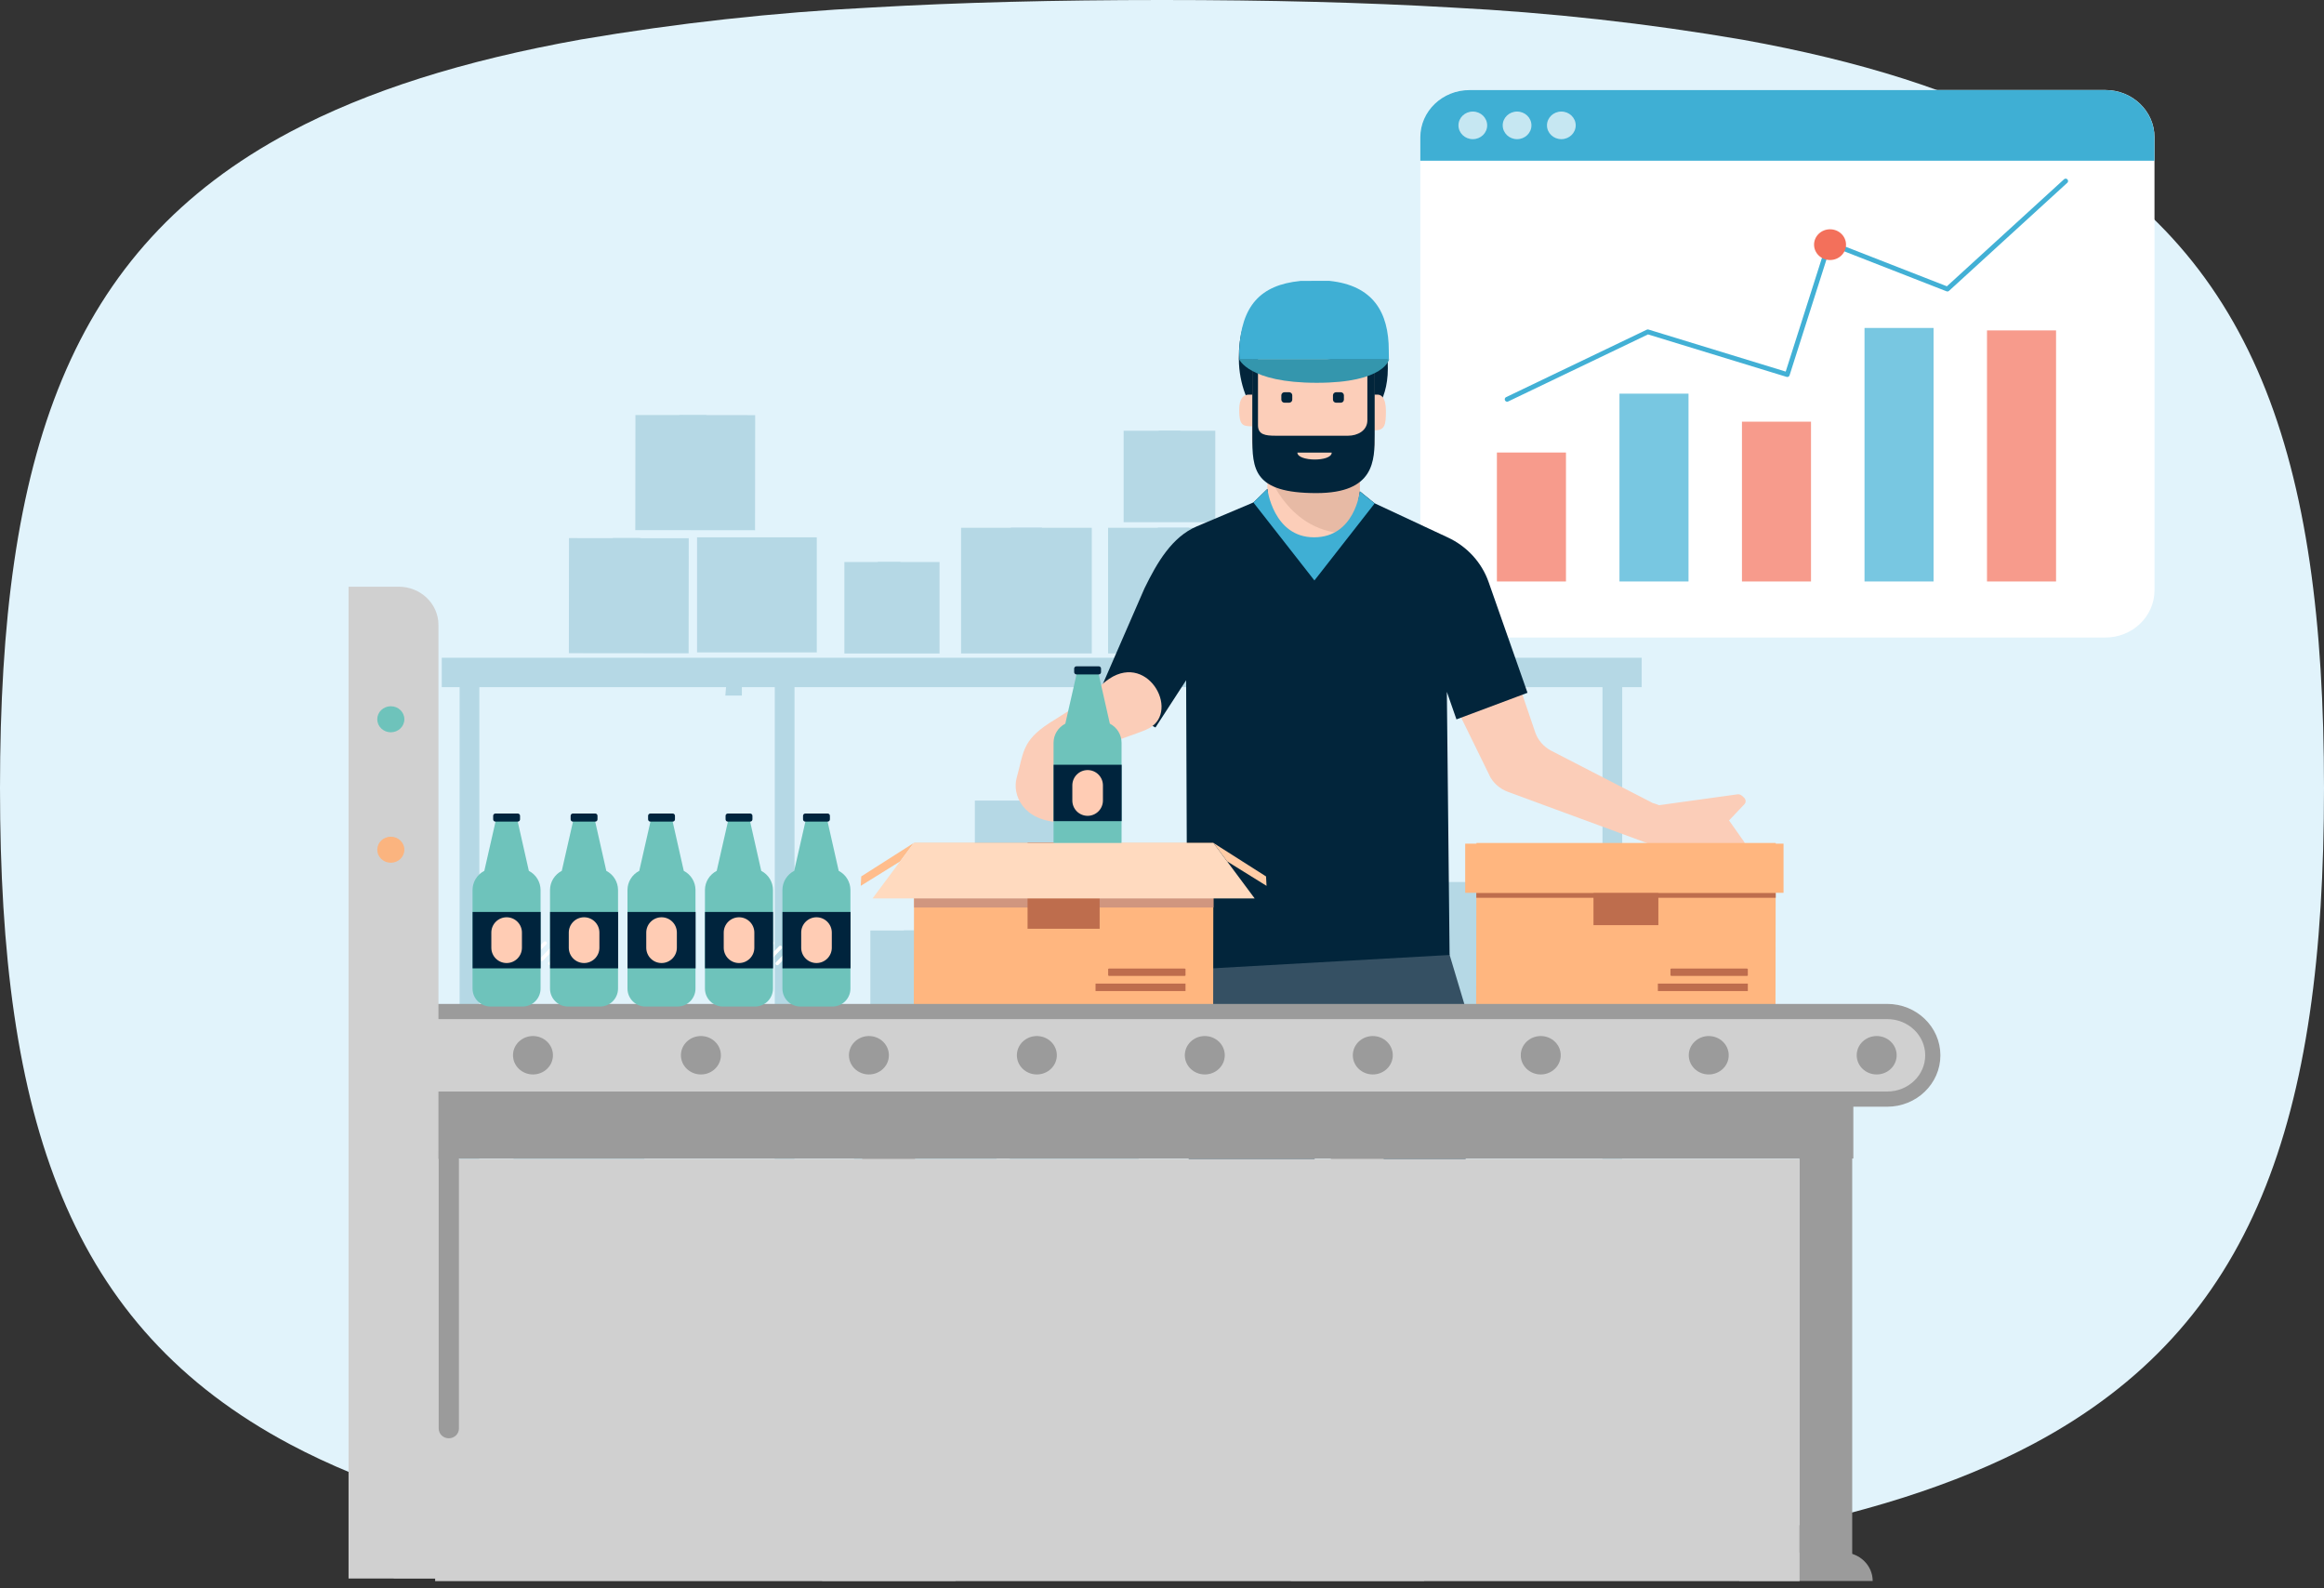 <svg width="300" height="205" viewBox="0 0 300 205" fill="none" xmlns="http://www.w3.org/2000/svg">
<rect x="0" y="0" width="300" height="205" fill="#333333" stroke="none"/>
<g clip-path="url(#clip0_73_420)">
<path d="M150.004 0C163.64 0 176.107 0.31 187.503 0.976C200.083 1.619 212.607 3.005 225.002 5.135C240.185 7.869 252.54 11.788 262.501 17.101C291.046 32.297 300 58.902 300 101.725C300 144.548 291.046 171.145 262.501 186.349C252.54 191.654 240.185 195.566 225.002 198.308C212.599 200.438 200.075 201.824 187.503 202.467C176.107 203.133 163.64 203.443 150.004 203.443C136.368 203.443 123.893 203.133 112.505 202.474C99.925 201.839 87.401 200.461 75.006 198.346C59.815 195.628 47.46 191.732 37.507 186.45C8.865 171.246 0 144.626 0 101.717C0 58.809 8.865 32.189 37.499 17.001C47.452 11.719 59.807 7.815 74.998 5.096C87.401 2.982 99.925 1.603 112.497 0.968C123.884 0.31 136.36 0 149.996 0H150.004Z" fill="#E1F3FB"/>
<path d="M278.119 76.189V17.713C278.119 14.347 275.28 11.618 271.777 11.618L189.687 11.618C186.184 11.618 183.344 14.347 183.344 17.713V76.189C183.344 79.556 186.184 82.285 189.687 82.285H271.777C275.28 82.285 278.119 79.556 278.119 76.189Z" fill="white"/>
<path d="M183.345 20.742V17.721C183.345 14.352 186.19 11.626 189.687 11.626H271.769C275.275 11.626 278.112 14.36 278.112 17.721V20.742" fill="#3FAFD4"/>
<path d="M190.122 17.961C191.146 17.961 191.976 17.164 191.976 16.18C191.976 15.196 191.146 14.398 190.122 14.398C189.098 14.398 188.269 15.196 188.269 16.18C188.269 17.164 189.098 17.961 190.122 17.961Z" fill="#C6E7F2"/>
<path d="M195.836 17.961C196.86 17.961 197.69 17.164 197.69 16.18C197.69 15.196 196.86 14.398 195.836 14.398C194.812 14.398 193.982 15.196 193.982 16.18C193.982 17.164 194.812 17.961 195.836 17.961Z" fill="#C6E7F2"/>
<path d="M201.55 17.961C202.574 17.961 203.404 17.164 203.404 16.18C203.404 15.196 202.574 14.398 201.55 14.398C200.526 14.398 199.696 15.196 199.696 16.18C199.696 17.164 200.526 17.961 201.55 17.961Z" fill="#C6E7F2"/>
<path d="M194.555 51.536L212.712 42.831L230.716 48.345L236.132 31.352L251.387 37.309L266.651 23.367" stroke="#42B0D5" stroke-width="0.62" stroke-linecap="round" stroke-linejoin="round"/>
<path d="M236.236 33.56C237.376 33.56 238.299 32.672 238.299 31.577C238.299 30.482 237.376 29.594 236.236 29.594C235.097 29.594 234.173 30.482 234.173 31.577C234.173 32.672 235.097 33.56 236.236 33.56Z" fill="#F3705B"/>
<g opacity="0.7">
<path d="M202.147 58.406H193.233V75.051H202.147V58.406Z" fill="#F3705B"/>
<path d="M217.967 50.808H209.054V75.051H217.967V50.808Z" fill="#3FAFD4"/>
<path d="M233.779 54.425H224.865V75.051H233.779V54.425Z" fill="#F3705B"/>
<path d="M249.599 42.327H240.686V75.051H249.599V42.327Z" fill="#3FAFD4"/>
<path d="M265.41 42.645H256.497V75.051H265.41V42.645Z" fill="#F3705B"/>
</g>
<path d="M211.93 88.69H57.026V84.895H211.922V88.69H211.93ZM211.93 137.159H57.026V133.364H211.922V137.159H211.93Z" fill="#B5D8E5"/>
<path d="M61.87 182.275H59.323V137.307H61.87V182.275ZM102.552 182.275H100.006V137.307H102.552V182.275ZM168.717 182.275H166.171V137.307H168.717V182.275ZM209.4 182.275H206.853V137.307H209.4V182.275ZM61.878 133.457H59.331V88.489H61.878V133.457ZM102.56 133.457H100.014V88.489H102.56V133.457ZM168.726 133.457H166.179V88.489H168.726V133.457ZM209.408 133.457H206.861V88.489H209.408V133.457Z" fill="#B5D8E5"/>
<path d="M169.604 131.886L184.135 131.901L184.151 117.936L169.62 117.92L169.604 131.886Z" fill="#B5D8E5"/>
<path d="M178.235 121.096L176.583 120.128L174.931 121.096V117.92L178.235 117.928V121.096Z" fill="#B5D8E5"/>
<path d="M169.596 117.147L184.127 117.162L184.143 103.197L169.612 103.181L169.596 117.147Z" fill="#B5D8E5"/>
<path d="M178.227 106.365L176.575 105.396L174.923 106.365V103.189H178.227V106.365Z" fill="#B5D8E5"/>
<path d="M191.951 181.819H205.274V169.015H191.951V181.819Z" fill="#B5D8E5"/>
<path d="M200.027 171.943L198.52 171.052L196.997 171.935V169.031H200.027V171.943Z" fill="#B5D8E5"/>
<path d="M177.55 181.803H190.872V169H177.55V181.803Z" fill="#B5D8E5"/>
<path d="M185.625 171.943L184.102 171.052L182.595 171.935V169.031H185.625V171.943Z" fill="#B5D8E5"/>
<path d="M82.01 68.421L97.467 68.436L97.483 53.581L82.026 53.566L82.01 68.421Z" fill="#B5D8E5"/>
<path d="M91.205 56.95L89.456 55.92L87.699 56.95V53.581H91.205V56.95Z" fill="#B5D8E5"/>
<path d="M89.98 84.206H105.437V69.35H89.98V84.206Z" fill="#B5D8E5"/>
<path d="M99.232 72.851L97.475 71.821L95.718 72.851V69.467L99.24 69.474V72.844L99.232 72.851Z" fill="#B5D8E5"/>
<path d="M73.435 84.306L88.892 84.322L88.908 69.466L73.451 69.451L73.435 84.306Z" fill="#B5D8E5"/>
<path d="M82.622 72.836L80.865 71.806L79.108 72.82V69.451H82.63V72.836H82.622Z" fill="#B5D8E5"/>
<path d="M159.917 68.119H143.041V84.337H159.917V68.119Z" fill="#B5D8E5"/>
<path d="M149.448 71.999L151.471 70.822L153.478 72.007V68.111H149.456V71.999H149.448Z" fill="#B5D8E5"/>
<path d="M82.976 165.607H66.101V181.826H82.976V165.607Z" fill="#B5D8E5"/>
<path d="M72.508 169.496L74.531 168.318L76.538 169.503V165.607H72.532L72.508 169.496Z" fill="#B5D8E5"/>
<path d="M83.17 148.777H66.294V164.996H83.17V148.777Z" fill="#B5D8E5"/>
<path d="M72.701 152.665L74.724 151.488L76.747 152.673V148.777H72.725L72.701 152.665Z" fill="#B5D8E5"/>
<path d="M140.937 68.119H124.062V84.337H140.937V68.119Z" fill="#B5D8E5"/>
<path d="M130.469 71.999L132.492 70.822L134.515 72.007V68.111H130.493L130.469 71.999Z" fill="#B5D8E5"/>
<path d="M142.719 103.328H125.843V119.547H142.719V103.328Z" fill="#B5D8E5"/>
<path d="M132.258 107.209L134.289 106.032L136.296 107.232V103.321H132.274L132.25 107.209H132.258Z" fill="#B5D8E5"/>
<path d="M164.623 165.607H147.747V181.826H164.623V165.607Z" fill="#B5D8E5"/>
<path d="M154.147 169.496L156.178 168.318L158.185 169.503V165.607H154.163L154.139 169.496H154.147Z" fill="#B5D8E5"/>
<path d="M147.111 165.607H130.235V181.826H147.111V165.607Z" fill="#B5D8E5"/>
<path d="M136.634 169.496L138.665 168.318L140.672 169.503V165.607H136.65L136.626 169.496H136.634Z" fill="#B5D8E5"/>
<path d="M128.696 161.634H110.297V181.841H128.696V161.634Z" fill="#B5D8E5"/>
<path d="M117.292 166.467L119.501 165.003L121.685 166.491V161.634H117.308L117.284 166.467H117.292Z" fill="#B5D8E5"/>
<path d="M128.647 140.73H110.248V160.937H128.647V140.73Z" fill="#B5D8E5"/>
<path d="M117.244 145.563L119.444 144.099L121.645 145.586V140.73H117.268L117.244 145.563Z" fill="#B5D8E5"/>
<path d="M121.282 84.346V72.541H108.999V84.346H121.282Z" fill="#B5D8E5"/>
<path d="M113.303 75.353L114.778 74.493L116.236 75.361V72.526H113.311V75.345L113.303 75.353Z" fill="#B5D8E5"/>
<path d="M164.043 131.901V120.097H151.761V131.901H164.043Z" fill="#B5D8E5"/>
<path d="M156.064 122.916L157.539 122.056L159.014 122.924V120.089H156.089L156.064 122.908V122.916Z" fill="#B5D8E5"/>
<path d="M150.899 132.25V120.445H138.616V132.25H150.899Z" fill="#B5D8E5"/>
<path d="M142.937 123.272L144.411 122.413L145.87 123.28V120.445H142.945V123.265L142.937 123.272Z" fill="#B5D8E5"/>
<path d="M137.763 131.901V120.097H125.48V131.901H137.763Z" fill="#B5D8E5"/>
<path d="M129.792 122.916L131.267 122.056L132.726 122.924V120.089H129.8V122.908L129.792 122.916Z" fill="#B5D8E5"/>
<path d="M124.634 131.901V120.097H112.352V131.901H124.634Z" fill="#B5D8E5"/>
<path d="M116.655 122.916L118.13 122.056L119.589 122.924V120.089H116.663V122.908L116.655 122.916Z" fill="#B5D8E5"/>
<path d="M156.879 55.595H145.048V67.399H156.879V55.595Z" fill="#B5D8E5"/>
<path d="M149.545 58.414L150.971 57.554L152.374 58.438V55.595H149.553V58.414H149.545Z" fill="#B5D8E5"/>
<path d="M146.989 148.971H130.355V164.957H146.989V148.971Z" fill="#B5D8E5"/>
<path d="M136.666 152.797L138.665 151.627L140.647 152.805V148.963H136.69L136.666 152.789V152.797Z" fill="#B5D8E5"/>
<path d="M204.943 113.839H186.157V131.893H204.943V113.839Z" fill="#B5D8E5"/>
<path d="M193.289 118.161L195.546 116.859L197.778 118.184V113.839H193.305L193.281 118.161H193.289Z" fill="#B5D8E5"/>
<path d="M114.182 145.501L115.374 148.816L117.196 148.243C117.478 148.15 117.631 147.856 117.542 147.577L116.761 145.292C116.672 145.013 116.366 144.858 116.076 144.951L114.198 145.501H114.182Z" fill="#B5D8E5"/>
<path d="M93.623 89.774H95.767V88.279H93.76L93.631 89.774H93.623Z" fill="#B5D8E5"/>
<path d="M192.266 100.06L188.196 91.765L196.191 88.682L198.173 94.507C198.52 95.529 199.269 96.389 200.253 96.9L213.317 103.631C213.317 103.631 214.493 103.971 214.469 104.134C214.292 104.637 214.187 105.149 214.203 105.637C214.235 106.876 214.114 108.107 214.05 109.339C213.655 109.161 213.317 109.037 213.099 108.99L194.644 102.198C193.596 101.81 192.742 101.051 192.258 100.076L192.266 100.06Z" fill="#FBCDB8"/>
<path d="M213.381 109.083L214.05 103.94L224.237 102.531C224.447 102.484 224.672 102.546 224.833 102.686L225.116 102.933C225.382 103.166 225.414 103.553 225.188 103.793L223.197 105.892L225.099 108.588C225.382 108.983 225.357 109.486 225.043 109.819L220.925 112.437C220.586 112.794 219.998 112.84 219.554 112.538L214.896 109.68L213.381 109.099V109.083Z" fill="#FBCDB8"/>
<path d="M159.917 46.394C159.917 39.895 162.528 37.673 169.83 37.673C177.131 37.673 179.154 40.407 179.154 47.548C179.154 52.233 176.615 54.023 176.615 54.023C176.583 53.093 176.358 48.438 176.358 48.438L163.06 45.704C163.06 45.704 162.915 53.69 162.496 53.442C161.198 52.691 159.925 49.492 159.925 46.386" fill="#02253B"/>
<path d="M161.746 43.877L161.681 50.932H161.198C160.513 50.932 159.965 51.451 159.965 52.869C159.965 54.844 160.376 55.022 161.609 55.022V56.672C161.609 59.444 163.599 60.823 163.599 60.823V63.108L162.076 68.56L169.571 71.031L176.607 69.683L175.543 63.425V61.017C175.543 61.017 177.445 59.437 177.445 57.129C177.445 56.532 177.397 56.269 177.397 55.548C178.767 55.548 178.904 54.89 178.904 53.039C178.904 51.188 178.219 50.932 177.808 50.932H177.397V47.896L161.754 43.877H161.746Z" fill="#FCCEB9"/>
<path d="M175.536 61.017V63.425C175.536 63.425 175.318 68.754 175.165 68.77C166.574 69.707 163.6 60.823 163.6 60.823C167.138 61.443 169.685 61.76 175.536 61.024" fill="#E7BAA5"/>
<path d="M162.391 43.613V54.882C162.391 56.106 163.334 56.238 164.679 56.238H174.02C175.229 56.238 176.51 55.595 176.51 54.239V47.362L177.453 47.556V56.106C177.453 59.468 177.453 63.642 169.926 63.642C161.794 63.642 161.657 60.567 161.657 56.3V43.621M171.908 58.414H167.476C167.476 59.576 171.908 59.638 171.908 58.414Z" fill="#02253B"/>
<path d="M166.405 51.978H165.816C165.591 51.978 165.405 51.8 165.405 51.583V51.018C165.405 50.801 165.591 50.623 165.816 50.623H166.405C166.63 50.623 166.816 50.801 166.816 51.018V51.583C166.816 51.8 166.63 51.978 166.405 51.978Z" fill="#02253B"/>
<path d="M173.07 51.978H172.481C172.256 51.978 172.07 51.8 172.07 51.583V51.018C172.07 50.801 172.256 50.623 172.481 50.623H173.07C173.295 50.623 173.481 50.801 173.481 51.018V51.583C173.481 51.8 173.295 51.978 173.07 51.978Z" fill="#02253B"/>
<path d="M153.22 121.468L187.108 123.179L189.824 132.249L188.551 167.629C188.551 167.815 188.535 168.001 188.511 168.187L185.778 191.732C185.746 192.011 185.674 192.29 185.561 192.553L183.997 196.116L174.802 197.324L173.827 195.202C173.658 194.838 173.577 194.443 173.577 194.048L173.73 168.481L171.135 136.183L168.105 164.655L169.83 194.512C169.854 194.907 169.781 195.31 169.628 195.682L168.693 197.967L159.578 195.535L157.684 192.127C157.515 191.817 157.402 191.484 157.362 191.143L153.647 166.134C153.599 165.77 153.574 165.398 153.566 165.034L153.228 121.452" fill="#355063"/>
<path d="M168.749 197.564V202.242C168.749 202.931 168.169 203.489 167.452 203.489H144.935V202.11C144.935 201.08 145.595 200.159 146.603 199.787L160.771 194.59L168.749 197.572V197.564Z" fill="#D0D0D0"/>
<path d="M191.766 201.731V203.481H176.188C175.471 203.481 174.891 202.924 174.891 202.234V196.875L181.088 194.574L188.317 197.037C190.38 197.742 191.766 199.617 191.766 201.723V201.731Z" fill="#D0D0D0"/>
<path d="M186.754 89.248L188.011 92.849L197.182 89.418L192.154 75.105C191.267 72.588 189.373 70.52 186.891 69.366L177.462 64.967L175.544 63.417L174.585 69.358L169.685 74.911L164.068 68.522L163.608 63.1L161.803 64.85L154.485 67.941C151.302 69.288 149.36 72.603 147.732 75.949L141.655 89.906L149.158 93.895L153.115 87.799L153.26 125.162L187.125 123.257L186.77 89.255L186.754 89.248Z" fill="#02253B"/>
<path d="M165.736 117.371L175.536 119.617L177.454 64.974L175.536 63.425C175.536 63.425 174.891 69.35 169.628 69.35C164.366 69.35 163.6 63.108 163.6 63.108L161.795 64.85L165.736 117.363V117.371Z" fill="#3FAFD4"/>
<path d="M159.949 46.347H179.323C179.323 46.347 178.816 49.407 169.983 49.407C161.15 49.407 159.949 46.347 159.949 46.347Z" fill="#3496AD"/>
<path d="M167.847 36.255L171.578 36.247C177.284 36.828 179.275 40.337 179.275 45.224L179.291 46.378H159.997L159.957 45.271C160.223 39.477 162.681 36.782 167.847 36.263V36.255Z" fill="#3FAFD4"/>
<path d="M159.916 66.477L161.794 64.85L169.676 74.919L177.453 64.974L182.305 69.885L177.445 119.369L172.069 121.468L162.866 120.437L158.853 110.268L159.916 83.725" fill="#02253B"/>
<path d="M144.312 113.476L139.246 113.987C139.06 114.006 138.925 114.166 138.945 114.345C138.964 114.524 139.131 114.653 139.317 114.634L144.382 114.123C144.568 114.104 144.703 113.944 144.684 113.765C144.664 113.587 144.497 113.457 144.312 113.476Z" fill="white"/>
<path d="M144.464 114.885L139.398 115.397C139.212 115.416 139.077 115.576 139.097 115.755C139.116 115.933 139.283 116.063 139.469 116.044L144.535 115.533C144.721 115.514 144.855 115.354 144.836 115.175C144.816 114.996 144.65 114.867 144.464 114.885Z" fill="white"/>
<path d="M144.617 116.303L139.551 116.815C139.366 116.833 139.231 116.993 139.25 117.172C139.27 117.351 139.436 117.48 139.622 117.462L144.688 116.95C144.874 116.931 145.009 116.771 144.989 116.592C144.97 116.414 144.803 116.284 144.617 116.303Z" fill="white"/>
<path d="M144.771 117.72L139.705 118.232C139.519 118.251 139.384 118.411 139.404 118.59C139.423 118.768 139.59 118.898 139.776 118.879L144.841 118.367C145.027 118.349 145.162 118.189 145.143 118.01C145.123 117.831 144.956 117.702 144.771 117.72Z" fill="white"/>
<path d="M132.416 114.17L127.406 113.288C127.222 113.256 127.046 113.373 127.012 113.55C126.979 113.726 127.1 113.896 127.284 113.928L132.294 114.81C132.478 114.843 132.655 114.726 132.688 114.549C132.722 114.372 132.6 114.203 132.416 114.17Z" fill="white"/>
<path d="M132.151 115.565L127.141 114.683C126.957 114.651 126.78 114.768 126.747 114.945C126.713 115.121 126.835 115.291 127.019 115.323L132.029 116.205C132.213 116.238 132.389 116.121 132.423 115.944C132.457 115.767 132.335 115.598 132.151 115.565Z" fill="white"/>
<path d="M131.884 116.968L126.874 116.086C126.69 116.053 126.514 116.17 126.48 116.347C126.446 116.524 126.568 116.693 126.752 116.726L131.762 117.608C131.946 117.64 132.123 117.523 132.156 117.346C132.19 117.17 132.068 117 131.884 116.968Z" fill="white"/>
<path d="M131.618 118.37L126.607 117.488C126.423 117.456 126.247 117.573 126.213 117.75C126.18 117.927 126.302 118.096 126.485 118.128L131.496 119.01C131.68 119.043 131.856 118.926 131.89 118.749C131.923 118.572 131.802 118.403 131.618 118.37Z" fill="white"/>
<path d="M147.941 94.189C146.192 94.902 144.927 95.235 143.203 95.978C140.285 97.249 139.56 97.008 141.293 100.509C136.981 99.998 138.472 106.179 136.925 106.132C131.992 105.985 130.638 102.523 131.243 100.385C132.137 97.225 131.88 95.653 135.426 93.345C136.812 92.447 137.795 91.889 139.262 90.89C140.471 90.069 141.978 88.403 143.203 87.598C148.393 84.175 152.575 92.284 147.941 94.181V94.189Z" fill="#FBCDB8"/>
<path d="M98.856 121.377C98.944 121.286 98.938 121.144 98.843 121.059C98.749 120.975 98.601 120.981 98.513 121.072L97.029 122.611C96.941 122.702 96.947 122.845 97.041 122.929C97.136 123.013 97.284 123.008 97.372 122.917L98.856 121.377Z" fill="white"/>
<path d="M99.872 121.869C99.959 121.778 99.954 121.636 99.859 121.552C99.764 121.468 99.616 121.473 99.529 121.564L98.044 123.104C97.957 123.195 97.962 123.337 98.057 123.421C98.152 123.506 98.3 123.5 98.387 123.409L99.872 121.869Z" fill="white"/>
<path d="M100.915 122.436C101.002 122.345 100.997 122.203 100.902 122.118C100.807 122.034 100.659 122.04 100.572 122.131L99.087 123.67C99 123.762 99.005 123.904 99.1 123.988C99.195 124.072 99.343 124.067 99.43 123.976L100.915 122.436Z" fill="white"/>
<path d="M101.992 122.97C102.079 122.879 102.074 122.737 101.979 122.653C101.884 122.569 101.737 122.574 101.649 122.665L100.165 124.205C100.077 124.296 100.082 124.438 100.177 124.522C100.272 124.607 100.42 124.601 100.507 124.51L101.992 122.97Z" fill="white"/>
<path d="M69.521 121.382C69.609 121.291 69.603 121.149 69.508 121.065C69.414 120.98 69.266 120.986 69.178 121.077L67.694 122.617C67.606 122.708 67.612 122.85 67.706 122.934C67.801 123.019 67.949 123.013 68.037 122.922L69.521 121.382Z" fill="white"/>
<path d="M70.528 121.875C70.616 121.783 70.61 121.641 70.515 121.557C70.421 121.473 70.273 121.478 70.185 121.569L68.701 123.109C68.613 123.2 68.619 123.342 68.713 123.427C68.808 123.511 68.956 123.505 69.044 123.414L70.528 121.875Z" fill="white"/>
<path d="M71.579 122.433C71.666 122.342 71.661 122.2 71.566 122.116C71.471 122.032 71.323 122.037 71.236 122.128L69.751 123.668C69.664 123.759 69.669 123.901 69.764 123.985C69.859 124.07 70.007 124.064 70.094 123.973L71.579 122.433Z" fill="white"/>
<path d="M72.656 122.968C72.743 122.877 72.738 122.735 72.643 122.65C72.548 122.566 72.401 122.572 72.313 122.663L70.829 124.202C70.741 124.293 70.746 124.436 70.841 124.52C70.936 124.604 71.084 124.599 71.171 124.508L72.656 122.968Z" fill="white"/>
<path d="M229.193 130.646H190.55L190.59 108.797H229.225L229.193 130.646Z" fill="#FFB67F"/>
<path d="M225.624 126.951H214.01V127.912H225.624V126.951Z" fill="#BE6D4D"/>
<path d="M215.775 125.007H225.486C225.559 125.007 225.623 125.046 225.623 125.085V125.882C225.623 125.929 225.567 125.96 225.486 125.96H215.775C215.702 125.96 215.638 125.921 215.638 125.882V125.085C215.638 125.038 215.694 125.007 215.775 125.007Z" fill="#BE6D4D"/>
<path d="M214.074 109.238H205.7V119.408H214.074V109.238Z" fill="#BE6D4D"/>
<path d="M229.225 115.233H190.573V115.876H229.225V115.233Z" fill="#BE6D4D"/>
<path d="M230.232 108.89H189.139V115.233H230.232V108.89Z" fill="#FFB67F"/>
<path d="M156.604 130.646H117.961L118.001 108.797H156.637L156.604 130.646Z" fill="#FFB67F"/>
<path d="M153.035 126.951H141.421V127.912H153.035V126.951Z" fill="#BE6D4D"/>
<path d="M143.186 125.007H152.898C152.97 125.007 153.035 125.046 153.035 125.085V125.882C153.035 125.929 152.978 125.96 152.898 125.96H143.186C143.113 125.96 143.049 125.921 143.049 125.882V125.085C143.049 125.038 143.105 125.007 143.186 125.007Z" fill="#BE6D4D"/>
<path d="M156.644 115.798H118.001V117.13H156.644V115.798Z" fill="#D0967F"/>
<path d="M141.486 109.238H133.112V119.408H141.486V109.238Z" fill="#BE6D4D" stroke="#BE6D4D" stroke-width="0.93" stroke-miterlimit="51.57"/>
<path d="M117.961 108.797L111.175 113.119L111.11 114.335L116.188 111.182L117.961 108.797Z" fill="#FFBD8C"/>
<path d="M156.637 108.797L163.431 113.119L163.495 114.335L158.418 111.182L156.637 108.797Z" fill="#FFCCA6"/>
<path d="M57.638 136.935H50.82V203.737H57.638V136.935Z" fill="#9B9B9B"/>
<path d="M118.123 136.935H111.305V203.737H118.123V136.935Z" fill="#9B9B9B"/>
<path d="M109.958 200.375H119.524C121.636 200.375 123.352 202.025 123.352 204.054H106.13C106.13 202.025 107.846 200.375 109.958 200.375Z" fill="#9B9B9B"/>
<path d="M178.614 136.935H171.796V203.737H178.614V136.935Z" fill="#9B9B9B"/>
<path d="M170.442 200.375H180.008C182.12 200.375 183.837 202.025 183.837 204.054H166.614C166.614 202.025 168.331 200.375 170.442 200.375Z" fill="#9B9B9B"/>
<path d="M239.097 136.935H232.279V203.737H239.097V136.935Z" fill="#9B9B9B"/>
<path d="M228.347 200.375H237.913C240.024 200.375 241.741 202.025 241.741 204.054H224.519C224.519 202.025 226.235 200.375 228.347 200.375Z" fill="#9B9B9B"/>
<path d="M232.304 149.567H56.172V204.07H232.304V149.567Z" fill="#D0D0D0"/>
<path d="M46.67 130.553H243.618C246.866 130.553 249.501 133.085 249.501 136.207C249.501 139.328 246.866 141.861 243.618 141.861H46.67V130.545V130.553Z" fill="#D0D0D0" stroke="#9B9B9B" stroke-width="1.96" stroke-miterlimit="51.57"/>
<path d="M239.242 141.907H51.046V149.528H239.242V141.907Z" fill="#9B9B9B"/>
<path d="M68.801 138.678C70.225 138.678 71.38 137.568 71.38 136.199C71.38 134.83 70.225 133.72 68.801 133.72C67.376 133.72 66.222 134.83 66.222 136.199C66.222 137.568 67.376 138.678 68.801 138.678Z" fill="#9B9B9B"/>
<path d="M90.479 138.678C91.904 138.678 93.058 137.568 93.058 136.199C93.058 134.83 91.904 133.72 90.479 133.72C89.055 133.72 87.9 134.83 87.9 136.199C87.9 137.568 89.055 138.678 90.479 138.678Z" fill="#9B9B9B"/>
<path d="M112.167 138.678C113.591 138.678 114.746 137.568 114.746 136.199C114.746 134.83 113.591 133.72 112.167 133.72C110.743 133.72 109.588 134.83 109.588 136.199C109.588 137.568 110.743 138.678 112.167 138.678Z" fill="#9B9B9B"/>
<path d="M133.846 138.678C135.27 138.678 136.425 137.568 136.425 136.199C136.425 134.83 135.27 133.72 133.846 133.72C132.421 133.72 131.267 134.83 131.267 136.199C131.267 137.568 132.421 138.678 133.846 138.678Z" fill="#9B9B9B"/>
<path d="M155.524 138.678C156.949 138.678 158.103 137.568 158.103 136.199C158.103 134.83 156.949 133.72 155.524 133.72C154.1 133.72 152.945 134.83 152.945 136.199C152.945 137.568 154.1 138.678 155.524 138.678Z" fill="#9B9B9B"/>
<path d="M177.212 138.678C178.636 138.678 179.791 137.568 179.791 136.199C179.791 134.83 178.636 133.72 177.212 133.72C175.787 133.72 174.633 134.83 174.633 136.199C174.633 137.568 175.787 138.678 177.212 138.678Z" fill="#9B9B9B"/>
<path d="M198.891 138.678C200.315 138.678 201.47 137.568 201.47 136.199C201.47 134.83 200.315 133.72 198.891 133.72C197.466 133.72 196.312 134.83 196.312 136.199C196.312 137.568 197.466 138.678 198.891 138.678Z" fill="#9B9B9B"/>
<path d="M220.578 138.678C222.002 138.678 223.157 137.568 223.157 136.199C223.157 134.83 222.002 133.72 220.578 133.72C219.154 133.72 217.999 134.83 217.999 136.199C217.999 137.568 219.154 138.678 220.578 138.678Z" fill="#9B9B9B"/>
<path d="M242.257 138.678C243.681 138.678 244.836 137.568 244.836 136.199C244.836 134.83 243.681 133.72 242.257 133.72C240.832 133.72 239.678 134.83 239.678 136.199C239.678 137.568 240.832 138.678 242.257 138.678Z" fill="#9B9B9B"/>
<path d="M44.994 75.725H51.474C54.302 75.725 56.599 77.932 56.599 80.65V203.737H44.994V75.725Z" fill="#D0D0D0"/>
<path d="M50.45 94.515C51.416 94.515 52.199 93.762 52.199 92.834C52.199 91.906 51.416 91.153 50.45 91.153C49.484 91.153 48.701 91.906 48.701 92.834C48.701 93.762 49.484 94.515 50.45 94.515Z" fill="#6EC3BB"/>
<path d="M50.45 111.353C51.416 111.353 52.199 110.6 52.199 109.672C52.199 108.744 51.416 107.991 50.45 107.991C49.484 107.991 48.701 108.744 48.701 109.672C48.701 110.6 49.484 111.353 50.45 111.353Z" fill="#FBB47F"/>
<path d="M59.242 148.645C59.242 147.953 58.657 147.391 57.936 147.391C57.215 147.391 56.631 147.953 56.631 148.645V184.382C56.631 185.075 57.215 185.636 57.936 185.636C58.657 185.636 59.242 185.075 59.242 184.382V148.645Z" fill="#9B9B9B"/>
<path d="M91 114.876V127.593C91 128.875 92.037 129.912 93.319 129.912H97.461C98.743 129.912 99.78 128.875 99.78 127.593V114.876C99.78 113.832 99.198 112.881 98.267 112.399L96.715 105.522L95.4 105.548L94.085 105.522L92.52 112.399C91.588 112.881 91 113.832 91 114.876Z" fill="#6EC3BB"/>
<path d="M93.662 105.753C93.662 105.912 93.794 106.044 93.953 106.044H96.84C96.998 106.044 97.13 105.912 97.13 105.753V105.291C97.13 105.132 96.998 105 96.84 105H93.953C93.794 105 93.662 105.132 93.662 105.291V105.753Z" fill="#00243D"/>
<path d="M91.007 117.704H99.793V124.984H91.007V117.704Z" fill="#00243D"/>
<path d="M95.4 124.297C96.49 124.297 97.375 123.411 97.375 122.321V120.366C97.375 119.276 96.49 118.391 95.4 118.391C94.31 118.391 93.424 119.276 93.424 120.366V122.321C93.424 123.411 94.303 124.297 95.4 124.297Z" fill="#FFCCB4"/>
<path d="M101 114.876V127.593C101 128.875 102.037 129.912 103.319 129.912H107.461C108.743 129.912 109.78 128.875 109.78 127.593V114.876C109.78 113.832 109.198 112.881 108.267 112.399L106.715 105.522L105.4 105.548L104.085 105.522L102.52 112.399C101.588 112.881 101 113.832 101 114.876Z" fill="#6EC3BB"/>
<path d="M103.662 105.753C103.662 105.912 103.794 106.044 103.953 106.044H106.84C106.998 106.044 107.13 105.912 107.13 105.753V105.291C107.13 105.132 106.998 105 106.84 105H103.953C103.794 105 103.662 105.132 103.662 105.291V105.753Z" fill="#00243D"/>
<path d="M101.007 117.704H109.793V124.984H101.007V117.704Z" fill="#00243D"/>
<path d="M105.4 124.297C106.49 124.297 107.375 123.411 107.375 122.321V120.366C107.375 119.276 106.49 118.391 105.4 118.391C104.31 118.391 103.425 119.276 103.425 120.366V122.321C103.425 123.411 104.303 124.297 105.4 124.297Z" fill="#FFCCB4"/>
<path d="M71 114.876V127.593C71 128.875 72.037 129.912 73.319 129.912H77.461C78.743 129.912 79.78 128.875 79.78 127.593V114.876C79.78 113.832 79.198 112.881 78.267 112.399L76.715 105.522L75.4 105.548L74.085 105.522L72.52 112.399C71.588 112.881 71 113.832 71 114.876Z" fill="#6EC3BB"/>
<path d="M73.662 105.753C73.662 105.912 73.794 106.044 73.953 106.044H76.84C76.998 106.044 77.13 105.912 77.13 105.753V105.291C77.13 105.132 76.998 105 76.84 105H73.953C73.794 105 73.662 105.132 73.662 105.291V105.753Z" fill="#00243D"/>
<path d="M71.007 117.704H79.793V124.984H71.007V117.704Z" fill="#00243D"/>
<path d="M75.4 124.297C76.49 124.297 77.375 123.411 77.375 122.321V120.366C77.375 119.276 76.49 118.391 75.4 118.391C74.31 118.391 73.424 119.276 73.424 120.366V122.321C73.424 123.411 74.303 124.297 75.4 124.297Z" fill="#FFCCB4"/>
<path d="M81 114.876V127.593C81 128.875 82.037 129.912 83.319 129.912H87.461C88.743 129.912 89.78 128.875 89.78 127.593V114.876C89.78 113.832 89.198 112.881 88.267 112.399L86.715 105.522L85.4 105.548L84.085 105.522L82.52 112.399C81.588 112.881 81 113.832 81 114.876Z" fill="#6EC3BB"/>
<path d="M83.662 105.753C83.662 105.912 83.794 106.044 83.953 106.044H86.84C86.998 106.044 87.13 105.912 87.13 105.753V105.291C87.13 105.132 86.998 105 86.84 105H83.953C83.794 105 83.662 105.132 83.662 105.291V105.753Z" fill="#00243D"/>
<path d="M81.007 117.704H89.793V124.984H81.007V117.704Z" fill="#00243D"/>
<path d="M85.4 124.297C86.49 124.297 87.375 123.411 87.375 122.321V120.366C87.375 119.276 86.49 118.391 85.4 118.391C84.31 118.391 83.424 119.276 83.424 120.366V122.321C83.424 123.411 84.303 124.297 85.4 124.297Z" fill="#FFCCB4"/>
<path d="M61 114.876V127.593C61 128.875 62.037 129.912 63.319 129.912H67.461C68.743 129.912 69.78 128.875 69.78 127.593V114.876C69.78 113.832 69.198 112.881 68.267 112.399L66.715 105.522L65.4 105.548L64.085 105.522L62.52 112.399C61.588 112.881 61 113.832 61 114.876Z" fill="#6EC3BB"/>
<path d="M63.662 105.753C63.662 105.912 63.794 106.044 63.953 106.044H66.84C66.998 106.044 67.13 105.912 67.13 105.753V105.291C67.13 105.132 66.998 105 66.84 105H63.953C63.794 105 63.662 105.132 63.662 105.291V105.753Z" fill="#00243D"/>
<path d="M61.007 117.704H69.793V124.984H61.007V117.704Z" fill="#00243D"/>
<path d="M65.4 124.297C66.49 124.297 67.375 123.411 67.375 122.321V120.366C67.375 119.276 66.49 118.391 65.4 118.391C64.31 118.391 63.425 119.276 63.425 120.366V122.321C63.425 123.411 64.303 124.297 65.4 124.297Z" fill="#FFCCB4"/>
<path d="M136 95.876V108.593C136 109.875 137.037 110.912 138.319 110.912H142.461C143.743 110.912 144.78 109.875 144.78 108.593V95.876C144.78 94.832 144.198 93.881 143.267 93.399L141.715 86.522L140.4 86.548L139.085 86.522L137.52 93.399C136.588 93.881 136 94.832 136 95.876Z" fill="#6EC3BB"/>
<path d="M138.662 86.753C138.662 86.912 138.794 87.044 138.953 87.044H141.84C141.998 87.044 142.13 86.912 142.13 86.753V86.291C142.13 86.132 141.998 86 141.84 86H138.953C138.794 86 138.662 86.132 138.662 86.291V86.753Z" fill="#00243D"/>
<path d="M136.007 98.704H144.793V105.984H136.007V98.704Z" fill="#00243D"/>
<path d="M140.4 105.297C141.49 105.297 142.375 104.411 142.375 103.321V101.366C142.375 100.276 141.49 99.391 140.4 99.391C139.31 99.391 138.425 100.276 138.425 101.366V103.321C138.425 104.411 139.303 105.297 140.4 105.297Z" fill="#FFCCB4"/>
<path d="M161.964 115.961H112.634L117.961 108.797H156.636L161.964 115.961Z" fill="#FFDABF"/>
</g>
<defs>
<clipPath id="clip0_73_420">
<rect width="300" height="204.07" fill="white"/>
</clipPath>
</defs>
</svg>
